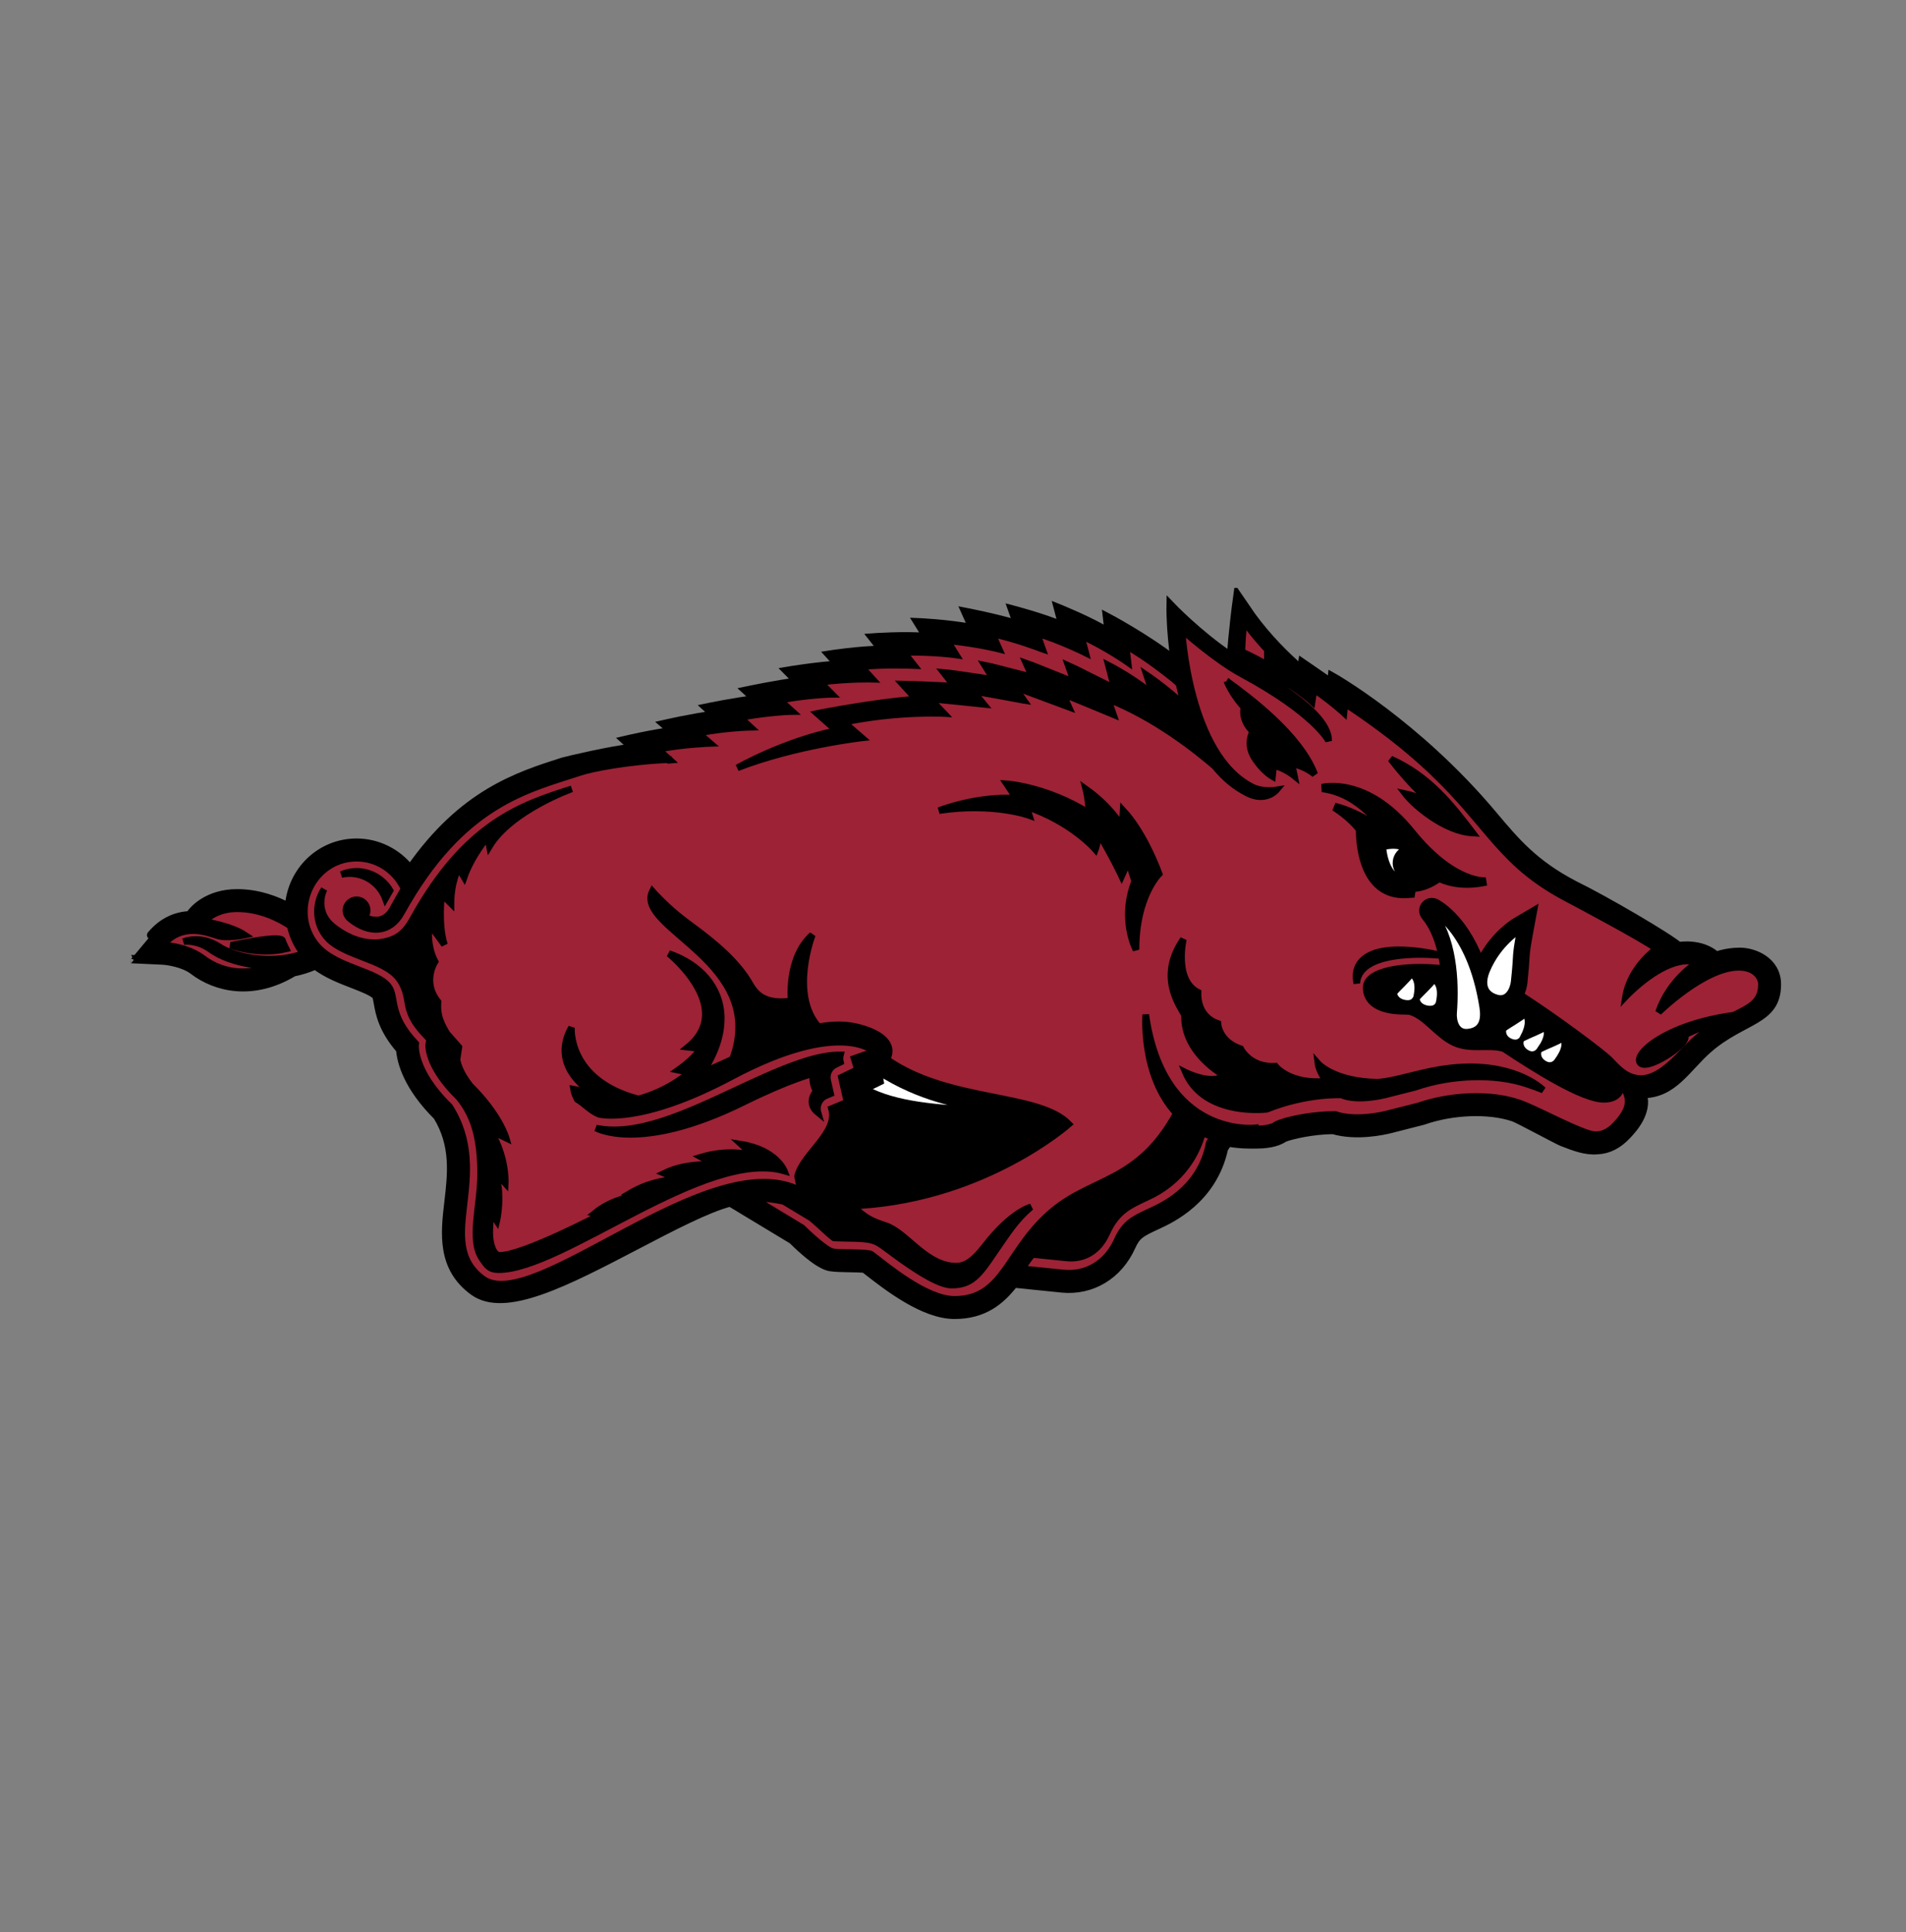 <svg width="73" height="74" viewBox="0 0 73 74" fill="none" xmlns="http://www.w3.org/2000/svg">
<rect x="0" y="0" width="73" height="74" fill="#808080" stroke="none"/>
<g clip-path="url('#clip0_607_2098')">
<path d="M66.642 36.453C66.102 36.453 65.736 36.605 65.736 36.605C65.154 36.079 64.297 36.236 64.297 36.236C63.919 35.898 61.487 34.47 60.299 33.891C58.768 33.091 58.062 32.257 57.174 31.199C54.251 27.718 51.015 25.906 51.015 25.906L50.99 26.151C50.885 26.074 49.878 25.382 49.878 25.382L49.838 25.643C49.208 25.079 48.567 24.454 47.938 23.595L47.395 22.803C47.205 24.182 47.148 25.138 47.148 25.138C45.884 24.291 44.834 23.189 44.834 23.189C44.834 23.189 44.817 24.096 44.991 25.281C43.86 24.398 42.397 23.628 42.397 23.628L42.467 24.22C41.757 23.774 40.515 23.278 40.515 23.278L40.697 23.969C39.957 23.649 38.763 23.338 38.763 23.338L38.965 23.91C38.139 23.658 36.976 23.434 36.976 23.434L37.257 24.061C36.26 23.873 35.146 23.829 35.146 23.829L35.499 24.398C34.649 24.324 33.412 24.413 33.412 24.413L33.787 24.889C32.921 24.891 31.765 25.072 31.765 25.072L32.118 25.459C31.219 25.511 30.145 25.695 30.145 25.695L30.552 26.105C29.834 26.186 28.581 26.45 28.581 26.45L28.944 26.78C28.097 26.88 27.059 27.098 27.059 27.098L27.358 27.373C26.478 27.491 25.435 27.73 25.435 27.73L25.752 28.002C25.02 28.085 23.925 28.344 23.925 28.344L24.251 28.638C23.473 28.706 21.646 29.141 21.568 29.167C19.829 29.721 17.719 30.393 15.709 33.283C15.224 32.657 14.468 32.272 13.656 32.272C12.278 32.272 11.161 33.348 11.069 34.74C10.582 34.477 9.889 34.211 9.081 34.211C7.949 34.211 7.413 34.857 7.355 34.93C7.355 34.93 7.317 34.979 7.261 35.051C6.782 35.077 6.248 35.26 5.787 35.813C5.787 35.813 5.019 36.732 5.021 36.732L6.217 36.788C6.419 36.797 7.03 36.885 7.402 37.169C8.275 37.836 9.695 38.169 11.24 37.239C11.528 37.181 11.811 37.094 12.078 36.973C12.516 37.306 13.037 37.508 13.508 37.689C13.874 37.831 14.29 37.992 14.407 38.139C14.429 38.165 14.453 38.305 14.471 38.406C14.543 38.815 14.65 39.417 15.328 40.198C15.365 40.672 15.604 41.609 16.75 42.75C17.431 43.864 17.302 44.969 17.177 46.039C17.039 47.216 16.884 48.549 18.139 49.458C19.342 50.327 21.686 49.102 24.401 47.683C25.726 46.991 27.092 46.276 27.967 46.052L30.348 47.49C31.326 48.454 31.696 48.512 31.817 48.53C31.983 48.556 32.236 48.561 32.529 48.567C32.7 48.569 32.967 48.575 33.107 48.587C33.148 48.617 33.193 48.653 33.242 48.692C33.989 49.274 35.38 50.357 36.554 50.357C37.685 50.357 38.326 49.818 38.838 49.159C38.838 49.159 40.662 49.346 40.664 49.346C41.814 49.46 42.838 48.844 43.334 47.738C43.531 47.297 43.709 47.214 44.236 46.965L44.312 46.93C44.847 46.683 46.452 45.946 46.877 43.99C46.918 43.927 46.971 43.845 47.033 43.756C47.481 43.836 47.85 43.832 48.066 43.829H48.138C48.694 43.829 49.01 43.7 49.185 43.581C49.469 43.465 50.304 43.282 51.056 43.277C51.944 43.535 52.966 43.314 53.267 43.238L54.477 42.929L54.502 42.922L54.525 42.915C55.642 42.528 57.022 42.478 57.962 42.793C58.165 42.861 59.647 43.67 59.825 43.739C60.309 43.927 60.728 44.088 61.178 44.05C61.6 44.033 61.977 43.843 62.327 43.465C62.529 43.25 63.133 42.604 62.916 41.9C64.091 41.9 64.577 40.917 65.428 40.173C66.754 39.015 68.056 39.12 68.056 37.703C68.056 36.8 67.182 36.453 66.642 36.453" fill="black"></path>
<path d="M66.642 36.453C66.102 36.453 65.736 36.605 65.736 36.605C65.154 36.079 64.297 36.236 64.297 36.236C63.919 35.898 61.487 34.47 60.299 33.891C58.768 33.091 58.062 32.257 57.174 31.199C54.251 27.718 51.015 25.906 51.015 25.906L50.99 26.151C50.885 26.074 49.878 25.382 49.878 25.382L49.838 25.643C49.208 25.079 48.567 24.454 47.938 23.595L47.395 22.803C47.205 24.182 47.148 25.138 47.148 25.138C45.884 24.291 44.834 23.189 44.834 23.189C44.834 23.189 44.817 24.096 44.991 25.281C43.86 24.398 42.397 23.628 42.397 23.628L42.467 24.22C41.757 23.774 40.515 23.278 40.515 23.278L40.697 23.969C39.957 23.649 38.763 23.338 38.763 23.338L38.965 23.91C38.139 23.658 36.976 23.434 36.976 23.434L37.257 24.061C36.26 23.873 35.146 23.829 35.146 23.829L35.499 24.398C34.649 24.324 33.412 24.413 33.412 24.413L33.787 24.889C32.921 24.891 31.765 25.072 31.765 25.072L32.118 25.459C31.219 25.511 30.145 25.695 30.145 25.695L30.552 26.105C29.834 26.186 28.581 26.45 28.581 26.45L28.944 26.78C28.097 26.88 27.059 27.098 27.059 27.098L27.358 27.373C26.478 27.491 25.435 27.73 25.435 27.73L25.752 28.002C25.02 28.085 23.925 28.344 23.925 28.344L24.251 28.638C23.473 28.706 21.646 29.141 21.568 29.167C19.829 29.721 17.719 30.393 15.709 33.283C15.224 32.657 14.468 32.272 13.656 32.272C12.278 32.272 11.161 33.348 11.069 34.74C10.582 34.477 9.889 34.211 9.081 34.211C7.949 34.211 7.413 34.857 7.355 34.93C7.355 34.93 7.317 34.979 7.261 35.051C6.782 35.077 6.248 35.26 5.787 35.813C5.787 35.813 5.019 36.732 5.021 36.732L6.217 36.788C6.419 36.797 7.03 36.885 7.402 37.169C8.275 37.836 9.695 38.169 11.24 37.239C11.528 37.181 11.811 37.094 12.078 36.973C12.516 37.306 13.037 37.508 13.508 37.689C13.874 37.831 14.29 37.992 14.407 38.139C14.429 38.165 14.453 38.305 14.471 38.406C14.543 38.815 14.65 39.417 15.328 40.198C15.365 40.672 15.604 41.609 16.75 42.75C17.431 43.864 17.302 44.969 17.177 46.039C17.039 47.216 16.884 48.549 18.139 49.458C19.342 50.327 21.686 49.102 24.401 47.683C25.726 46.991 27.092 46.276 27.967 46.052L30.348 47.49C31.326 48.454 31.696 48.512 31.817 48.53C31.983 48.556 32.236 48.561 32.529 48.567C32.7 48.569 32.967 48.575 33.107 48.587C33.148 48.617 33.193 48.653 33.242 48.692C33.989 49.274 35.38 50.357 36.554 50.357C37.685 50.357 38.326 49.818 38.838 49.159C38.838 49.159 40.662 49.346 40.664 49.346C41.814 49.46 42.838 48.844 43.334 47.738C43.531 47.297 43.709 47.214 44.236 46.965L44.312 46.93C44.847 46.683 46.452 45.946 46.877 43.99C46.918 43.927 46.971 43.845 47.033 43.756C47.481 43.836 47.85 43.832 48.066 43.829H48.138C48.694 43.829 49.01 43.7 49.185 43.581C49.469 43.465 50.304 43.282 51.056 43.277C51.944 43.535 52.966 43.314 53.267 43.238L54.477 42.929L54.502 42.922L54.525 42.915C55.642 42.528 57.022 42.478 57.962 42.793C58.165 42.861 59.647 43.67 59.825 43.739C60.309 43.927 60.728 44.088 61.178 44.05C61.6 44.033 61.977 43.843 62.327 43.465C62.529 43.25 63.133 42.604 62.916 41.9C64.091 41.9 64.577 40.917 65.428 40.173C66.754 39.015 68.056 39.12 68.056 37.703C68.056 36.8 67.182 36.453 66.642 36.453" stroke="black" stroke-width="0.318"></path>
<path d="M47.648 23.807C47.648 23.807 47.584 24.271 47.562 24.96L47.812 25.079C48.069 25.202 48.317 25.338 48.541 25.467V25.073L48.937 25.292C48.508 24.868 48.073 24.388 47.648 23.807ZM45.27 24.128C45.27 24.131 45.515 28.941 47.98 30.149C48.372 30.34 48.887 30.256 48.887 30.256C48.887 30.256 48.488 30.735 47.788 30.385C47.288 30.136 46.875 29.778 46.53 29.352C45.854 28.766 44.257 27.488 42.438 26.774C42.546 27.085 42.644 27.368 42.644 27.368C42.644 27.368 40.944 26.66 40.71 26.578C40.831 26.846 40.937 27.081 40.937 27.081L38.856 26.307L38.857 26.308H38.856C38.853 26.306 39.055 26.597 39.157 26.742C39.19 26.791 39.213 26.823 39.213 26.823C39.213 26.823 39.206 26.822 39.194 26.819C39.008 26.784 37.508 26.503 37.272 26.476C37.486 26.736 37.68 26.973 37.68 26.973C37.68 26.973 35.894 26.786 35.631 26.772C35.902 27.056 36.158 27.326 36.158 27.326C36.158 27.326 34.411 27.229 32.323 27.66L33.014 28.26C33.014 28.26 30.473 28.544 28.242 29.407C28.242 29.407 29.987 28.405 32.034 27.98L31.296 27.324C31.296 27.324 31.305 27.322 31.322 27.319C31.575 27.27 33.645 26.874 35.09 26.776C35.09 26.776 34.832 26.494 34.563 26.198C34.813 26.202 34.981 26.209 34.986 26.209L36.549 26.276C36.549 26.276 36.355 26.027 36.139 25.754C36.378 25.776 36.518 25.795 36.52 25.796L38.052 26.02C38.052 26.02 37.892 25.762 37.713 25.475C37.949 25.523 38.087 25.559 38.089 25.56L39.535 25.93C39.535 25.93 39.423 25.681 39.295 25.395C39.522 25.475 39.661 25.529 39.664 25.531L41.137 26.121C41.137 26.121 41.03 25.818 40.913 25.486C41.126 25.582 41.259 25.649 41.263 25.651L42.682 26.36C42.682 26.36 42.561 25.895 42.452 25.477C43.485 26.016 44.149 26.59 44.16 26.595L43.916 25.853C43.916 25.853 44.704 26.385 45.373 27.029C45.288 26.748 45.217 26.468 45.157 26.191C44.984 26.029 44.861 25.932 44.81 25.894C44.793 25.881 44.784 25.875 44.784 25.875C44.784 25.875 43.976 25.214 43.126 24.73L43.203 25.373C43.203 25.373 42.404 24.806 41.41 24.345L41.584 25.008C41.584 25.008 40.65 24.541 39.715 24.254L39.932 24.865C39.932 24.865 39.917 24.86 39.891 24.849C39.707 24.777 38.911 24.477 38.004 24.273L38.005 24.274H38.004L38.269 24.863C38.269 24.863 37.438 24.649 36.284 24.537L36.625 25.085C36.625 25.085 35.79 24.962 34.618 24.984L35.017 25.49C35.017 25.49 33.833 25.439 32.988 25.534L33.422 26.012C33.422 26.012 32.516 25.985 31.411 26.128L31.868 26.59C31.868 26.59 31.813 26.59 31.714 26.595C31.417 26.609 30.716 26.657 29.867 26.815L29.867 26.815L29.867 26.816L30.347 27.25C30.347 27.25 29.601 27.255 28.343 27.476L28.749 27.852C28.749 27.852 27.793 27.87 26.747 28.077L27.204 28.47C27.204 28.47 26.161 28.505 25.201 28.696L25.676 29.122C25.668 29.123 25.659 29.123 25.652 29.123C25.644 29.104 25.639 29.092 25.639 29.092C24.043 29.156 22.635 29.442 22.237 29.575C20.239 30.238 17.696 30.746 15.369 34.961C14.941 35.736 14.147 35.788 13.413 35.192C13.317 35.114 13.249 34.998 13.249 34.866C13.249 34.809 13.26 34.756 13.281 34.708C13.299 34.665 13.327 34.628 13.357 34.594C13.362 34.589 13.364 34.583 13.368 34.579C13.397 34.55 13.432 34.529 13.469 34.511C13.479 34.505 13.486 34.496 13.497 34.491C13.546 34.47 13.599 34.459 13.656 34.459C13.88 34.459 14.062 34.642 14.062 34.866C14.062 34.965 14.027 35.055 13.967 35.125C14.168 35.224 14.363 35.259 14.534 35.225C14.587 35.215 14.638 35.198 14.685 35.174C14.83 35.104 14.953 34.976 15.052 34.791C15.191 34.533 15.333 34.285 15.477 34.046C15.164 33.352 14.468 32.867 13.656 32.867C12.553 32.867 11.688 33.762 11.657 34.866C11.642 35.426 11.859 35.94 12.222 36.313C12.974 37.07 14.417 37.199 14.871 37.769C15.201 38.183 14.842 38.83 15.92 39.968C15.92 39.968 15.763 40.962 17.219 42.381C18.901 45.029 16.578 47.564 18.486 48.977C20.433 50.416 27.18 43.777 30.657 45.595L30.548 45.045C30.743 44.209 32.117 43.377 31.847 42.459L32.443 42.213L32.226 41.26L32.842 40.965L32.712 40.54L33.471 40.273C33.471 40.273 32.207 39.004 28.017 41.234C24.508 43.103 22.944 42.676 22.944 42.676C22.61 42.541 22.391 42.274 22.111 42.105C22.051 41.998 21.988 41.857 21.966 41.714L22.698 41.848C22.698 41.848 21.012 40.903 21.887 39.352C21.887 39.352 21.723 41.374 24.457 42.09C25.669 41.753 26.401 41.075 26.401 41.075L25.97 40.985C26.707 40.464 26.814 40.159 26.814 40.159L26.347 40.105C26.463 40.011 26.561 39.914 26.644 39.817C26.892 39.522 27 39.213 27.014 38.908C27.068 37.69 25.626 36.526 25.617 36.519C26.803 36.926 27.595 37.8 27.624 38.951C27.628 39.161 27.609 39.379 27.561 39.606C27.489 39.946 27.356 40.305 27.153 40.678C27.153 40.678 27.036 40.886 26.927 41.069C27.302 40.907 27.684 40.738 28.056 40.565C29.434 36.842 24.291 35.559 24.987 34.133C24.987 34.133 25.536 34.753 26.214 35.26C26.951 35.812 28.032 36.573 28.651 37.565C28.831 37.853 29.076 38.513 30.3 38.334C30.3 38.334 30.125 36.673 31.113 35.804C31.113 35.804 30.23 38.069 31.349 39.326C31.756 39.25 32.287 39.204 32.797 39.324C33.762 39.553 34.271 40.003 33.969 40.572C36.35 42.24 39.764 41.842 40.937 43.052C40.937 43.052 37.785 45.859 32.945 46.171C32.8 46.179 32.691 46.152 32.599 46.099C32.643 46.178 32.717 46.253 32.867 46.379C33.208 46.667 33.399 46.768 33.914 46.937C34.684 47.188 35.38 48.356 36.439 48.481C36.867 48.532 37.176 48.427 37.733 47.708C38.754 46.391 39.484 46.227 39.484 46.227C38.904 46.719 38.589 47.239 38.259 47.705C38.206 47.781 38.156 47.858 38.105 47.931C37.488 48.846 37.209 49.217 36.439 49.217C35.839 49.217 34.576 48.279 34.1 47.925C33.792 47.697 33.664 47.602 33.52 47.544C33.268 47.443 32.927 47.432 32.394 47.425C32.356 47.424 32.316 47.422 32.274 47.422C32.148 47.419 32.017 47.416 31.94 47.41C31.929 47.403 31.912 47.389 31.897 47.377C31.81 47.311 31.678 47.19 31.573 47.093C31.428 46.958 31.265 46.806 31.073 46.648L30.018 46.011C29.665 45.935 29.257 45.879 28.858 45.894L30.717 47.02C30.717 47.02 30.731 47.033 30.755 47.057C30.928 47.225 31.636 47.902 31.909 47.944C32.221 47.992 33.251 47.949 33.371 48.04C33.921 48.453 35.454 49.764 36.556 49.764C38.496 49.764 38.544 47.847 40.34 46.363C41.888 45.086 43.61 45.279 45.053 42.639C43.698 41.182 43.883 38.859 43.883 38.859C44.551 43.605 48.075 43.198 48.075 43.198L48.075 43.236H48.14C48.719 43.236 48.882 43.068 48.882 43.068C48.925 43.047 48.979 43.024 49.043 43.002C49.487 42.844 50.377 42.675 51.148 42.684C51.613 42.841 52.158 42.819 52.564 42.765C52.832 42.73 53.041 42.683 53.122 42.661L54.334 42.354C54.618 42.256 54.927 42.175 55.249 42.114C56.214 41.934 57.296 41.942 58.156 42.231C58.751 42.43 60.056 43.145 60.766 43.382C60.93 43.437 61.062 43.465 61.146 43.458C61.396 43.451 61.637 43.341 61.896 43.061C62.389 42.533 62.533 42.102 62.101 41.527C62.101 41.527 62.148 42.102 61.429 42.102C60.588 42.102 58.739 40.915 57.596 40.162C57.023 39.985 56.341 40.227 55.71 39.942C55.043 39.641 54.615 38.912 53.996 38.742C53.91 38.734 53.83 38.729 53.763 38.729C53.092 38.729 52.326 38.538 52.326 37.819C52.326 37.173 53.767 36.928 55.291 37.096C55.273 36.93 55.247 36.763 55.212 36.596C54.116 36.49 53.068 36.592 52.51 36.895C52.056 37.141 51.973 37.471 51.967 37.661C51.938 37.537 51.929 37.405 51.944 37.267C51.962 37.084 52.068 36.743 52.566 36.536C53.142 36.296 54.158 36.338 55.21 36.586C55.098 36.041 54.9 35.508 54.565 35.105C54.456 34.974 54.452 34.787 54.556 34.654C54.66 34.521 54.841 34.477 54.993 34.549C55.045 34.574 56.038 35.063 56.701 36.79C57.203 35.781 58.002 35.301 58.039 35.281L58.751 34.861L58.6 35.675C58.486 36.298 58.468 36.455 58.456 36.65C58.453 36.677 58.452 36.706 58.45 36.737C58.441 36.907 58.427 37.138 58.374 37.635C58.357 37.78 58.315 37.948 58.235 38.105C59.466 38.888 61.372 40.301 61.658 40.598C61.967 40.92 62.3 41.307 62.854 41.307C63.682 41.307 64.448 40.23 64.973 39.783C65.34 39.47 65.689 39.256 66.004 39.086C65.556 39.203 64.992 39.4 64.499 39.653C64.844 39.869 63.116 41.043 62.822 40.711C62.534 40.387 63.799 39.233 66.404 38.881C67.043 38.565 67.465 38.367 67.465 37.691C67.465 37.474 67.267 37.046 66.592 37.046C65.277 37.046 63.524 38.766 63.524 38.766C63.938 37.516 65.006 36.865 65.006 36.865H65.005L65.006 36.865C64.139 36.568 63.027 37.452 62.525 37.913C62.357 38.066 62.257 38.173 62.257 38.173C62.44 37.043 63.44 36.336 63.44 36.336C62.939 35.963 60.404 34.615 60.027 34.417C59.267 34.019 58.698 33.614 58.214 33.185C58.075 33.061 57.944 32.937 57.818 32.809C56.361 31.348 55.501 29.579 51.512 26.944H51.511L51.474 27.304C51.474 27.304 51.008 26.872 50.325 26.405L50.254 26.872C50.254 26.872 50.225 26.845 50.171 26.799C50.009 26.661 49.625 26.352 49.14 26.082V26.083V26.367C50.029 26.965 50.904 27.716 50.885 28.372C50.885 28.372 50.375 27.332 47.559 25.814C46.536 25.263 45.274 24.128 45.274 24.128L45.27 24.128ZM46.985 26.082C47.859 26.719 49.778 28.145 50.354 29.655C50.354 29.655 49.995 29.344 49.478 29.248L49.575 29.715C49.575 29.715 49.191 29.404 48.783 29.32L48.736 29.74C48.736 29.74 48.352 29.524 48.028 28.995C47.707 28.469 47.982 28.014 47.982 28.014C47.503 27.558 47.647 27.09 47.647 27.09C47.179 26.587 46.987 26.083 46.987 26.083L46.985 26.082ZM53.267 29.069C54.746 29.731 55.595 30.833 56.413 31.905C55.336 31.848 54.169 30.85 53.819 30.394C54.18 30.473 54.502 30.594 54.798 30.742C54.233 30.225 53.696 29.63 53.267 29.069ZM38.553 30.019C38.553 30.019 40.075 30.115 41.711 31.142C41.711 31.142 41.684 30.59 41.586 30.217C42.556 30.906 42.983 31.67 42.983 31.67C42.983 31.67 42.992 31.404 43.015 31.037C43.743 31.828 44.224 33.008 44.395 33.466C44.395 33.466 43.996 33.852 43.733 34.727C43.733 34.729 43.731 34.731 43.731 34.731V34.729C43.604 35.157 43.508 35.699 43.508 36.373C43.508 36.373 42.881 35.211 43.461 33.751C43.384 33.502 43.295 33.232 43.194 32.972C43.071 33.319 42.961 33.555 42.961 33.555C42.961 33.555 42.575 32.734 42.06 31.893C42.053 32.277 41.954 32.534 41.954 32.534C41.954 32.534 41.044 31.471 39.317 30.896L39.424 31.234C39.424 31.234 38.053 30.732 35.963 31.045C35.963 31.045 37.42 30.467 38.925 30.578L38.553 30.019ZM21.9 30.212C21.9 30.212 19.572 31.045 18.746 32.409L18.675 32.05C18.675 32.05 18.064 32.769 17.776 33.595L17.561 33.235H17.561V33.236C17.56 33.237 17.272 33.776 17.272 34.601L16.914 34.243C16.914 34.243 16.77 35.391 17.022 36.182L16.447 35.391C16.447 35.391 16.303 36.148 16.662 36.829C16.662 36.829 16.152 37.596 16.774 38.367C16.761 38.7 16.751 38.985 17.112 39.578L17.575 40.105L17.503 40.571C17.51 40.653 17.569 41.022 18.009 41.585C19.134 42.693 19.387 43.59 19.387 43.59L18.777 43.294C19.407 44.302 19.351 45.316 19.351 45.316L18.946 44.865C19.269 45.729 19.026 46.756 19.026 46.756L18.815 46.434C18.815 46.434 18.757 46.808 18.757 47.224C18.757 47.639 18.901 48.08 19.138 48.08C20.039 48.08 23.015 46.513 23.015 46.513L22.778 46.467C23.551 45.838 24.428 45.808 24.428 45.808L24.097 45.719C24.838 45.274 25.549 45.189 25.858 45.175C25.961 45.17 26.02 45.173 26.02 45.173L25.437 44.935C26.355 44.486 27.406 44.622 27.406 44.622L26.851 44.315C27.986 43.973 28.853 44.252 28.853 44.252L28.385 43.822C29.735 44.039 30.042 44.847 30.042 44.847C27.035 43.968 21.547 48.627 19.097 48.627C18.738 48.627 18.649 48.466 18.475 48.22C17.962 47.495 18.407 46.216 18.407 44.956C18.407 43.696 18.2 42.779 17.57 42.02C17.277 41.735 17.059 41.471 16.896 41.236C16.407 40.53 16.417 40.076 16.419 40.033L16.454 39.802L16.285 39.622C15.689 38.992 15.658 38.608 15.594 38.243C15.551 38.003 15.459 37.7 15.264 37.456C14.962 37.075 14.448 36.877 13.903 36.666C13.408 36.474 12.894 36.277 12.578 35.959C12.299 35.67 12.148 35.285 12.159 34.879C12.168 34.572 12.26 34.289 12.413 34.054C12.336 34.212 12.296 34.393 12.296 34.586C12.296 34.924 12.454 35.246 12.727 35.468C13.357 35.98 14.054 36.194 14.691 36.071C15.268 35.958 15.546 35.68 15.809 35.204C17.853 31.501 20.004 30.817 21.9 30.212ZM53.174 31.875C53.252 31.966 53.332 32.058 53.41 32.149C53.035 32.065 52.681 32.019 52.487 31.997C52.738 31.918 52.966 31.88 53.174 31.875ZM52.434 32.233L52.709 32.287C52.711 32.541 52.746 33.13 53.028 33.55C52.613 33.259 52.434 32.638 52.434 32.233ZM13.657 33.372C14.187 33.372 14.673 33.656 14.939 34.106C14.879 34.208 14.82 34.312 14.761 34.416C14.678 34.193 14.543 33.991 14.359 33.828C13.997 33.505 13.522 33.397 13.075 33.492C13.254 33.415 13.451 33.372 13.657 33.372ZM9.081 34.804C8.425 34.804 8.045 35.082 7.897 35.22C7.847 35.266 7.823 35.296 7.823 35.296C7.823 35.296 8.817 35.44 9.38 35.811C9.38 35.811 8.709 35.956 8.326 35.835C7.943 35.715 6.972 35.321 6.242 36.194C6.242 36.194 6.37 36.199 6.562 36.231C6.882 36.282 7.381 36.406 7.763 36.698C8.145 36.989 8.644 37.201 9.222 37.217C9.337 37.221 9.456 37.216 9.577 37.203C9.82 37.176 10.075 37.114 10.338 37.009C10.338 37.009 8.927 36.99 8.063 36.362C7.535 35.979 7.033 36.063 7.033 36.063C7.033 36.063 7.667 35.788 8.386 36.254C9.059 36.692 10.461 36.941 11.615 36.521C11.554 36.443 11.497 36.362 11.445 36.278C11.29 36.026 11.18 35.75 11.119 35.461C10.726 35.199 9.984 34.804 9.081 34.804ZM10.433 35.951C10.616 35.941 10.756 35.952 10.808 35.997C10.856 36.127 10.908 36.242 10.959 36.342C10.679 36.408 10.393 36.433 10.112 36.43C9.926 36.426 9.741 36.41 9.565 36.384C9.299 36.343 9.05 36.28 8.832 36.202C8.946 36.193 9.883 35.98 10.433 35.951ZM45.323 35.97C45.323 35.97 45.317 35.994 45.309 36.038C45.288 36.148 45.253 36.378 45.252 36.648C45.251 37.133 45.365 37.744 45.886 38.005C45.886 38.007 45.885 38.02 45.884 38.044C45.878 38.22 45.901 38.942 46.646 39.2C46.646 39.2 46.674 39.886 47.519 40.168C47.519 40.168 47.876 40.896 48.846 40.832C48.846 40.832 49.391 41.543 50.792 41.411C50.792 41.411 50.514 41.027 50.477 40.729C50.477 40.729 51.082 41.423 52.761 41.447C53.598 41.399 54.656 40.923 56.038 40.863C58.155 40.772 59.102 41.746 59.102 41.746C58.919 41.67 58.708 41.594 58.476 41.517C57.265 41.11 55.583 41.16 54.193 41.643L53.041 41.934C53.041 41.934 51.979 42.204 51.382 41.935C51.382 41.935 50.075 41.861 48.517 42.483C48.517 42.483 48.368 42.502 48.134 42.502C47.431 42.506 45.957 42.352 45.404 41.069C45.404 41.069 46.412 41.573 46.898 41.195C46.898 41.195 45.316 40.348 45.369 38.872C45.12 38.434 44.357 37.366 45.323 35.97ZM32.189 40.401C32.166 40.489 32.166 40.584 32.189 40.678L31.99 40.774C31.764 40.883 31.642 41.134 31.698 41.38L31.813 41.887L31.641 41.958C31.385 42.064 31.25 42.346 31.328 42.612C31.149 42.466 31.095 42.313 31.098 42.18C31.102 41.958 31.264 41.79 31.264 41.79V41.789C31.174 41.639 31.142 41.498 31.133 41.383C31.132 41.359 31.129 41.336 31.129 41.316C31.129 41.191 31.156 41.111 31.156 41.111V41.111C31.156 41.111 30.238 41.34 28.479 42.21C24.503 44.175 22.83 43.203 22.83 43.203C24.373 43.532 26.3 42.632 28.165 41.76C28.529 41.59 28.895 41.419 29.256 41.259C30.339 40.777 31.38 40.389 32.189 40.401ZM46.058 43.382C45.592 45.029 44.391 45.645 43.924 45.859L43.837 45.899C43.232 46.185 42.753 46.41 42.385 47.233C42.086 47.9 41.531 48.243 40.862 48.177C40.862 48.177 39.988 48.087 39.541 48.042C39.462 48.14 39.383 48.242 39.306 48.351L39.145 48.594L40.721 48.754C41.622 48.844 42.396 48.374 42.79 47.495C43.078 46.854 43.416 46.693 43.981 46.428C44.417 46.222 45.967 45.608 46.316 43.769C46.316 43.769 46.367 43.682 46.457 43.546C46.316 43.497 46.184 43.442 46.058 43.382Z" fill="#9D2235" stroke="black" stroke-width="0.254"></path>
<path d="M54.045 31.872C52.316 29.731 50.643 30.18 50.643 30.18C51.598 30.306 52.259 30.867 52.853 31.514C52.718 31.504 52.594 31.501 52.487 31.499C52.137 31.29 51.62 31.023 51.11 30.901C51.11 30.901 51.71 31.259 52.089 31.765C52.087 32.197 52.158 33.924 53.409 34.204C53.498 34.224 53.593 34.236 53.695 34.241C53.797 34.245 53.905 34.241 54.02 34.227C54.067 34.226 54.114 34.224 54.162 34.22C53.86 34.091 53.79 33.977 53.79 33.977C54.384 34.096 54.884 33.788 55.111 33.616C55.607 33.839 56.19 33.919 56.923 33.758C56.923 33.758 55.681 33.903 54.045 31.872Z" fill="black" stroke="black" stroke-width="0.318"></path>
<path d="M53.321 32.381C53.21 32.385 53.091 32.4 52.964 32.431C52.964 32.431 53.036 34.429 54.761 33.476C54.761 33.476 54.753 33.453 54.737 33.415C54.664 33.368 54.593 33.318 54.523 33.265C54.439 33.462 54.245 33.6 54.018 33.6C53.714 33.6 53.467 33.355 53.467 33.051C53.467 32.836 53.591 32.65 53.77 32.559C53.724 32.509 53.678 32.459 53.633 32.407C53.536 32.388 53.433 32.378 53.321 32.381ZM53.941 32.741C53.802 32.773 53.699 32.898 53.699 33.045C53.699 33.197 53.806 33.323 53.949 33.353C53.9 33.298 53.871 33.225 53.871 33.147C53.871 33.019 53.949 32.909 54.06 32.861C54.019 32.821 53.98 32.781 53.941 32.741ZM54.835 34.873C55.659 35.861 55.771 37.539 55.672 38.793C55.65 39.099 55.765 39.569 56.204 39.533C56.812 39.481 56.858 39.002 56.787 38.557C56.315 35.573 54.835 34.873 54.835 34.873ZM58.226 35.605C58.226 35.605 57.386 36.1 56.942 37.158C56.768 37.573 56.747 38.062 57.337 38.224C57.761 38.34 57.961 37.9 57.994 37.595C58.128 36.345 58.005 36.81 58.226 35.605ZM54.058 37.287C53.899 37.515 53.511 37.859 53.406 37.995C53.347 38.069 53.438 38.363 53.802 38.422C53.886 38.436 53.956 38.435 54.013 38.422C54.101 38.403 54.153 38.359 54.192 38.31C54.23 38.264 54.255 38.214 54.263 38.176C54.289 38.047 54.301 37.933 54.301 37.834C54.301 37.637 54.254 37.499 54.181 37.402C54.146 37.354 54.104 37.316 54.058 37.287ZM54.919 37.502C54.76 37.731 54.373 38.073 54.266 38.209C54.208 38.285 54.3 38.578 54.663 38.638C55 38.695 55.101 38.495 55.123 38.391C55.231 37.871 55.1 37.621 54.919 37.502ZM58.419 38.822C58.202 39.014 57.738 39.267 57.598 39.378C57.567 39.402 57.549 39.47 57.559 39.55C57.572 39.666 57.645 39.81 57.833 39.895C58.017 39.976 58.146 39.941 58.23 39.879C58.205 39.999 58.242 40.184 58.44 40.312C58.653 40.45 58.812 40.386 58.902 40.309C58.884 40.428 58.923 40.605 59.115 40.728C59.384 40.903 59.569 40.753 59.636 40.663C59.971 40.215 59.975 39.932 59.871 39.755C59.651 39.895 59.228 40.056 59.029 40.151C59.162 39.955 59.228 39.792 59.249 39.659C59.269 39.526 59.244 39.421 59.196 39.338C59.091 39.406 58.938 39.477 58.787 39.544C58.616 39.62 58.447 39.69 58.344 39.74C58.595 39.257 58.551 38.98 58.419 38.822ZM33.653 41.046L33.723 41.427L33.143 41.712C34.315 42.328 35.788 42.439 38.031 42.56C36.67 42.293 35.264 42.07 33.653 41.046Z" fill="white" stroke="black" stroke-width="0.254"></path>
</g>
<defs>
<clipPath id="clip0_607_2098">
<rect width="63.543" height="28.063" fill="white" transform="translate(4.797 22.518)"></rect>
</clipPath>
</defs>
</svg>
